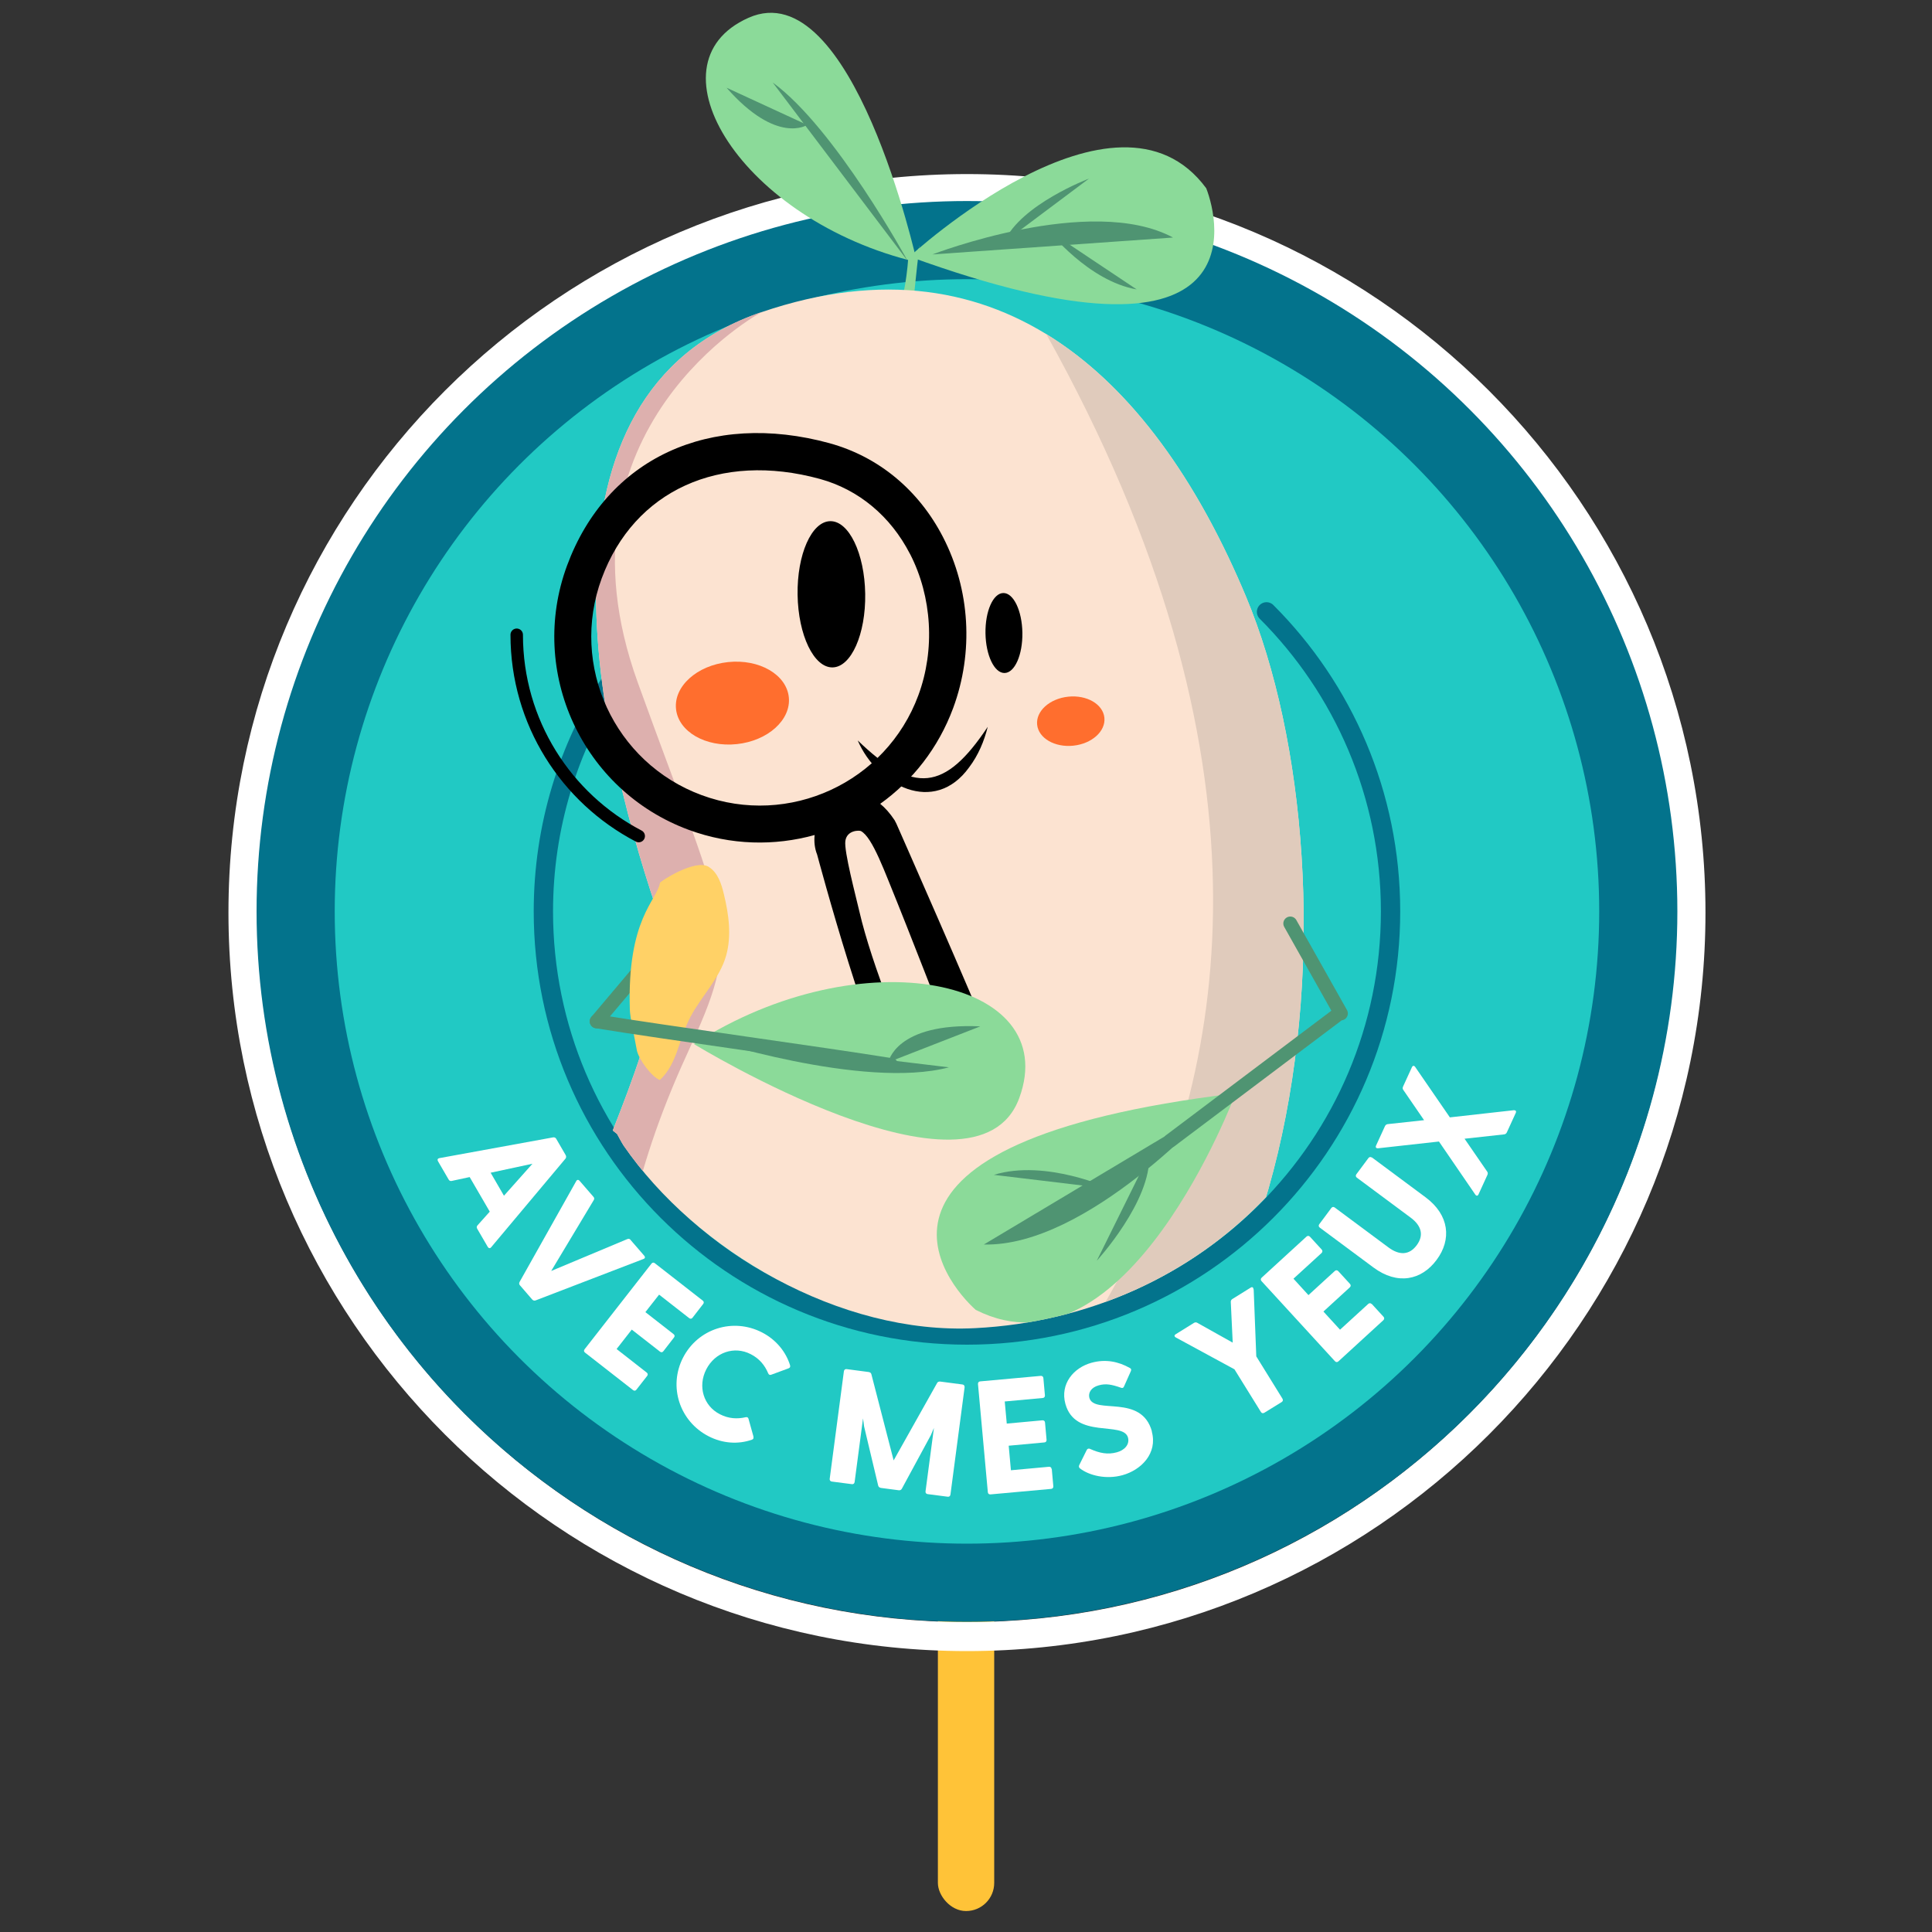 <?xml version="1.0" encoding="UTF-8"?><svg id="Calque_1" xmlns="http://www.w3.org/2000/svg" xmlns:xlink="http://www.w3.org/1999/xlink" viewBox="0 0 200 200"><rect x="0" y="0" width="200" height="200" fill="#333333" stroke="none"/><defs><style>.cls-1,.cls-2,.cls-3,.cls-4,.cls-5{fill:none;}.cls-2{stroke-width:1.15px;}.cls-2,.cls-3{stroke:#000;}.cls-2,.cls-3,.cls-4,.cls-5{stroke-linecap:round;stroke-miterlimit:10;}.cls-3{stroke-width:1.29px;}.cls-6{fill:#e0cbbc;}.cls-7{fill:#ffc338;}.cls-8{fill:#ffd166;}.cls-9{fill:#fce3d1;}.cls-10{fill:#ddb0ae;}.cls-11{fill:#ff6e2e;}.cls-4{stroke:#03738c;stroke-width:2px;}.cls-12{fill:#21c9c4;}.cls-13{fill:#fff;}.cls-5{stroke:#4f9472;stroke-width:1.44px;}.cls-14{fill:#03738c;}.cls-15{fill:#8bda99;}.cls-16{fill:#4f9472;}.cls-17{clip-path:url(#clippath);}</style><clipPath id="clippath"><path class="cls-1" d="M142.91,93.45c0,24.52-18.36,42.84-41.97,44.04-13.94.71-28.86-7.97-36.39-18.91-.14-.2-.67-1.19-.67-1.19-1.49-1.17-3.91-3.31-4.46-4.08-3.99-5.58-6.29-9.53-6.29-17.66,0-1.87-6.25-13.58-6.32-16.12-.92-30.09,4.64-94.54,50.37-94.54,41.1,0,45.73,84.46,45.73,108.47Z"/></clipPath></defs><rect class="cls-7" x="97.09" y="154.03" width="5.83" height="43.8" rx="2.91" ry="2.91"/><path class="cls-13" d="M100.1,21.02c40.56,0,73.45,32.88,73.45,73.45s-32.88,73.45-73.45,73.45S26.65,135.03,26.65,94.46,59.53,21.02,100.1,21.02M100.1,18.02c-42.15,0-76.45,34.29-76.45,76.45s34.29,76.45,76.45,76.45,76.45-34.29,76.45-76.45S142.25,18.02,100.1,18.02h0Z"/><circle class="cls-14" cx="100.1" cy="94.35" r="73.54"/><circle class="cls-12" cx="100.1" cy="94.35" r="65.45"/><path class="cls-4" d="M131.11,63.34c7.94,7.94,12.84,18.9,12.84,31.01,0,24.22-19.63,43.85-43.85,43.85s-43.85-19.63-43.85-43.85c0-8.79,2.59-16.98,7.04-23.84"/><g class="cls-17"><path class="cls-15" d="M94.92,27.14S88.26-2.94,77.49,1.84s-.67,21.02,17.43,25.3Z"/><path class="cls-15" d="M88.23,40.43s5.04-3.65,5.79-13.67c1.38-1.05,1.17-1.34,1.17-1.34,0,0-1.69,13.19-.74,16.03l-6.23-1.03Z"/><path class="cls-15" d="M94.16,26.56s21.39-19.73,30.71-7.07c1.33,3.4,5.35,20.18-30.71,7.07Z"/><path class="cls-16" d="M93.96,27.01s-7.51-13.77-13.97-18.47"/><path class="cls-16" d="M83.56,12.93s-3.12,2.1-8.35-3.85"/><path class="cls-16" d="M96.52,26.34s16.4-6.33,24.91-1.75"/><path class="cls-16" d="M108.56,23.88s4.1,5.21,9.11,6.08"/><path class="cls-16" d="M112.73,18.49s-7.06,2.66-8.8,6.59"/><path class="cls-2" d="M83.84,147.96c-3.96,11.11-7.93,22.22-11.89,33.33"/><path class="cls-2" d="M102,149.83c4.63,9.8,8.63,19.9,11.97,30.21"/><path class="cls-11" d="M67.98,172.76c-1.48-.55-3.25-.98-4.53-.05-.49.36-.84.88-1.13,1.42-.47.91-.78,1.95-.57,2.95.3,1.41,1.55,2.4,2.78,3.16,1.18.73,2.42,1.35,3.7,1.87,1.3.53,2.75.95,4.09.51,1.11-.37,1.99-1.33,2.35-2.44,1.41-4.29-3.48-6.22-6.69-7.41Z"/><path class="cls-11" d="M115.04,174.19c-1.32.86-2.73,2.02-2.76,3.6,0,.61.2,1.2.47,1.75.44.92,1.09,1.79,2.02,2.22,1.31.6,2.85.2,4.19-.33,1.29-.51,2.53-1.12,3.72-1.84,1.2-.72,2.41-1.64,2.85-2.97.37-1.11.13-2.39-.55-3.35-2.59-3.7-7.07-.94-9.95.92Z"/><path class="cls-9" d="M67.92,93.99c-6.29-18.68-13.86-53.23,10.93-61.68,25.01-8.52,40.91,7.42,50.13,29.44,12.4,29.62,7.39,91.21-32.94,98.23-10.66,1.85-23.31,1.56-30.75-7.48-6.73-8.17-7.65-19.18-4.36-28.91,2.52-7.45,9.68-21.6,6.99-29.61Z"/><path class="cls-6" d="M108.32,34.59c9.01,5.52,15.78,15.48,20.66,27.16,12.4,29.62,7.39,91.21-32.94,98.23-10.66,1.85,61.26-37.59,12.27-125.39Z"/><path class="cls-10" d="M62.46,148.3c-4.09-7.52-4.28-16.57-1.53-24.71,2.52-7.45,9.68-21.6,6.99-29.61-6.29-18.68-13.86-53.23,10.93-61.68,0,0-22.36,11.98-12.83,38.35,9.53,26.37,10.95,25.76,5.07,38.54-5.88,12.78-7.1,22.51-6.69,26.98.41,4.46-1.94,12.12-1.94,12.12Z"/><line class="cls-5" x1="65.82" y1="100.93" x2="61.77" y2="105.73"/><path class="cls-8" d="M73.4,89.76c.91.59,1.28,1.73,1.53,2.78.51,2.09.82,4.31.24,6.38-.65,2.33-2.58,4.24-3.68,6.32-1.28,2.43-1.34,4.83-3.18,6.56-.87-.32-2.23-2.2-2.39-3.11-.25-1.42-.69-3.27-.72-4.19-.29-9.45,2.82-11.26,3.12-13.11.02-.15,3.7-2.54,5.07-1.64Z"/><ellipse cx="86.06" cy="61.53" rx="3.5" ry="7.57" transform="translate(-.95 1.35) rotate(-.9)"/><ellipse cx="103.92" cy="65.54" rx="1.91" ry="4.14" transform="translate(-1.01 1.63) rotate(-.9)"/><path d="M88.79,76.65c5.78,5.57,9.01,5.28,13.46-1.41-.37,1.48-.97,2.93-1.93,4.2-3.62,5.01-9.52,1.87-11.53-2.79h0Z"/><ellipse class="cls-11" cx="110.84" cy="74.66" rx="3.5" ry="2.55" transform="translate(-7.17 11.95) rotate(-5.98)"/><ellipse class="cls-11" cx="75.82" cy="72.78" rx="5.87" ry="4.27" transform="translate(-7.17 8.3) rotate(-5.98)"/><path class="cls-15" d="M127.91,113.18s-11.3,30.29-26.9,22.42c-3.03-2.7-15.43-17.32,26.9-22.42Z"/><path class="cls-16" d="M125.67,114.59s-13.08,14.51-23.82,14.24"/><path class="cls-16" d="M114.97,123.07s-6.68-3.11-12.09-1.45"/><path class="cls-16" d="M113.54,130.51s5.67-6.18,5.42-10.95"/><path class="cls-5" d="M121.14,118.09c5.73-4.32,11.47-8.63,17.2-12.95"/><path d="M85.91,45.89c-12.43-3.41-23.11,1.56-27.21,12.66-4.07,11.02,1.59,23.3,12.61,27.36,4.34,1.6,8.87,1.68,13.02.53-.07.68,0,1.38.26,2.03,0,0,5.74,21.54,8.81,25,2.03,2.3,4.2,2.93,6.43,1.87,1.18-.56,2.38-1.47,2.92-2.94.44-1.19.45-2.74-.32-4.77-1.43-3.78-9.63-22.35-9.63-22.35l-.19-.37c-.49-.74-.98-1.28-1.49-1.7,3.34-2.39,6.02-5.78,7.55-9.91,2.14-5.79,1.76-12.25-1.05-17.7-2.51-4.87-6.67-8.32-11.72-9.71ZM92.95,93.59c.38.91,4.81,12.18,6.17,15.79.83,2.19.17,2.58-.66,2.89-.59.23-1.56.45-2.71-.85-1.86-2.1-5.59-11.86-6.77-16.99-.4-1.72-1.62-6.31-1.47-7.37.16-1.15,1.46-1.11,1.61-1.03,1.22.65,2.49,4.31,3.83,7.56ZM94.21,57.35c2.28,4.44,2.6,9.91.86,14.62-3.34,9.04-13.4,13.68-22.44,10.34-9.04-3.34-13.68-13.4-10.34-22.44,3.36-9.1,12.22-13.13,22.59-10.29,4,1.1,7.31,3.85,9.32,7.76Z"/><path class="cls-15" d="M71.84,108.08s29.19,17.88,33.68,5.57c4.49-12.3-16.29-16.75-33.68-5.57Z"/><path class="cls-16" d="M72.68,107.41s16.66,5.43,25.55,3.08"/><path class="cls-16" d="M91.96,109.96s.73-4.11,9.52-3.71"/><path class="cls-5" d="M61.77,105.73c7.08,1.16,23.42,3.38,30.5,4.53"/><line class="cls-5" x1="133.57" y1="95.6" x2="138.81" y2="104.91"/><path class="cls-3" d="M66.12,86.55c-7.51-3.92-12.63-11.78-12.63-20.84"/></g><path class="cls-13" d="M50.5,129.09l-1.1-1.89c-.07-.12-.07-.23.03-.35l1.27-1.42-2.08-3.58-1.86.4c-.16.03-.25-.03-.32-.15l-1.1-1.89c-.09-.16-.03-.29.14-.32l11.78-2.15c.14-.02.25.03.32.15l.97,1.67c.07.12.08.27-.01.38l-7.69,9.17c-.11.14-.26.13-.35-.03ZM52.17,123.78l2.95-3.31-4.33.93,1.38,2.38Z"/><path class="cls-13" d="M65.26,128.34l1.43,1.65c.12.14.09.28-.08.34l-11.17,4.29c-.13.05-.27,0-.36-.11l-1.26-1.46c-.09-.1-.1-.22-.03-.35l5.86-10.43c.08-.16.23-.17.35-.03l1.43,1.65c.09.1.12.21.03.35l-4.4,7.33,7.88-3.3c.15-.06.25-.02.34.08Z"/><path class="cls-13" d="M66.99,142.44l-1.11,1.42c-.09.12-.23.14-.35.04l-4.97-3.88c-.12-.09-.14-.23-.04-.35l6.92-8.86c.09-.12.23-.14.35-.04l4.96,3.87c.12.09.14.23.04.35l-1.1,1.42c-.09.12-.23.14-.35.04l-3.11-2.43-1.42,1.81,2.92,2.28c.12.09.14.23.04.35l-1.1,1.42c-.09.12-.23.14-.35.04l-2.92-2.28-1.57,2.01,3.12,2.44c.12.09.14.23.04.35Z"/><path class="cls-13" d="M77.99,148.73c.04.15,0,.26-.16.31-1.4.49-3.01.4-4.48-.36-3-1.54-4.18-5.15-2.64-8.14,1.55-3.01,5.17-4.15,8.17-2.61,1.46.75,2.48,2.01,2.91,3.41.04.17-.02.25-.16.31l-1.79.66c-.14.06-.26,0-.32-.15-.34-.81-.9-1.52-1.81-1.98-1.69-.87-3.69-.2-4.6,1.58-.9,1.76-.28,3.78,1.41,4.64.91.47,1.81.51,2.67.31.15-.04.27.03.3.18l.51,1.83Z"/><path class="cls-13" d="M99.86,143.58l-1.47,11.14c-.02.15-.13.24-.28.22l-2.08-.27c-.15-.02-.24-.13-.22-.28l.87-6.57-.32.75-3,5.54c-.07.13-.19.18-.33.16l-1.83-.24c-.13-.02-.26-.1-.29-.24l-1.46-6.13-.11-.83-.87,6.59c-.02.15-.13.24-.28.22l-2.08-.27c-.15-.02-.24-.13-.22-.28l1.47-11.14c.02-.15.13-.24.28-.22l2.28.3c.13.02.24.08.28.21l2.31,8.94,4.51-8.03c.06-.11.19-.14.32-.13l2.29.3c.15.02.24.13.22.28Z"/><path class="cls-13" d="M108.88,152.07l.16,1.79c.01.15-.08.26-.23.27l-6.28.57c-.15.01-.26-.08-.27-.23l-1.02-11.2c-.01-.15.08-.26.23-.27l6.27-.57c.15-.01.26.08.27.23l.16,1.79c.01.15-.08.26-.23.27l-3.93.36.21,2.29,3.69-.34c.15-.01.26.08.27.23l.16,1.79c.01.15-.08.26-.23.27l-3.69.34.23,2.54,3.94-.36c.15-.01.26.08.27.23Z"/><path class="cls-13" d="M119.23,148.18c.63,2.28-1.11,4-3.03,4.53-1.7.47-3.46.03-4.4-.7-.11-.09-.14-.2-.08-.34l.77-1.55c.05-.13.19-.21.35-.13,1.01.45,1.84.61,2.78.35.78-.21,1.34-.8,1.15-1.52-.49-1.76-5.46.21-6.48-3.49-.57-2.07.85-3.75,2.71-4.26,1.46-.4,2.77-.12,3.94.53.16.08.19.17.13.33l-.7,1.57c-.06.17-.17.22-.32.16-.96-.34-1.57-.46-2.31-.25-.81.22-1.1.79-.97,1.29.49,1.78,5.39-.46,6.48,3.49Z"/><path class="cls-13" d="M129.78,133.47l.27,6.94,2.71,4.38c.08.13.05.27-.08.35l-1.8,1.11c-.13.08-.27.05-.35-.08l-2.74-4.42-6.06-3.29c-.18-.1-.19-.24-.02-.34l1.88-1.17c.11-.07.23-.08.34-.02l3.68,2.06-.2-4.22c0-.13.05-.23.17-.3l1.88-1.17c.17-.11.29-.04.3.17Z"/><path class="cls-13" d="M142.01,134.99l1.21,1.32c.1.11.1.25-.02.36l-4.65,4.26c-.11.1-.25.1-.36-.02l-7.6-8.29c-.1-.11-.1-.25.02-.36l4.64-4.25c.11-.1.25-.1.36.02l1.21,1.32c.1.11.1.25-.01.36l-2.91,2.66,1.55,1.7,2.73-2.5c.11-.1.25-.1.36.02l1.21,1.32c.1.11.1.25-.02.36l-2.73,2.5,1.72,1.88,2.92-2.67c.11-.1.25-.1.36.02Z"/><path class="cls-13" d="M142.01,119.81l5.56,4.13c2.48,1.84,2.71,4.38,1.15,6.48-1.57,2.12-4.06,2.63-6.54.79l-5.56-4.13c-.12-.09-.14-.23-.05-.35l1.25-1.68c.09-.12.23-.14.35-.05l5.56,4.13c1.14.85,2.17.8,2.93-.23.75-1.01.51-2.01-.64-2.86l-5.56-4.13c-.12-.09-.14-.23-.05-.35l1.25-1.68c.09-.12.23-.14.35-.05Z"/><path class="cls-13" d="M156.91,115.21l-.92,2.01c-.06.12-.14.19-.28.21l-4.1.45,2.34,3.4c.08.11.08.22.03.34l-.92,2.01c-.08.18-.22.2-.34.03l-3.76-5.49-6.3.7c-.21.01-.29-.1-.21-.28l.92-2.01c.06-.12.14-.19.28-.21l3.77-.41-2.15-3.13c-.08-.11-.08-.22-.03-.34l.92-2.01c.08-.18.22-.2.34-.03l3.59,5.22,6.61-.74c.21-.01.29.1.21.28Z"/></svg>